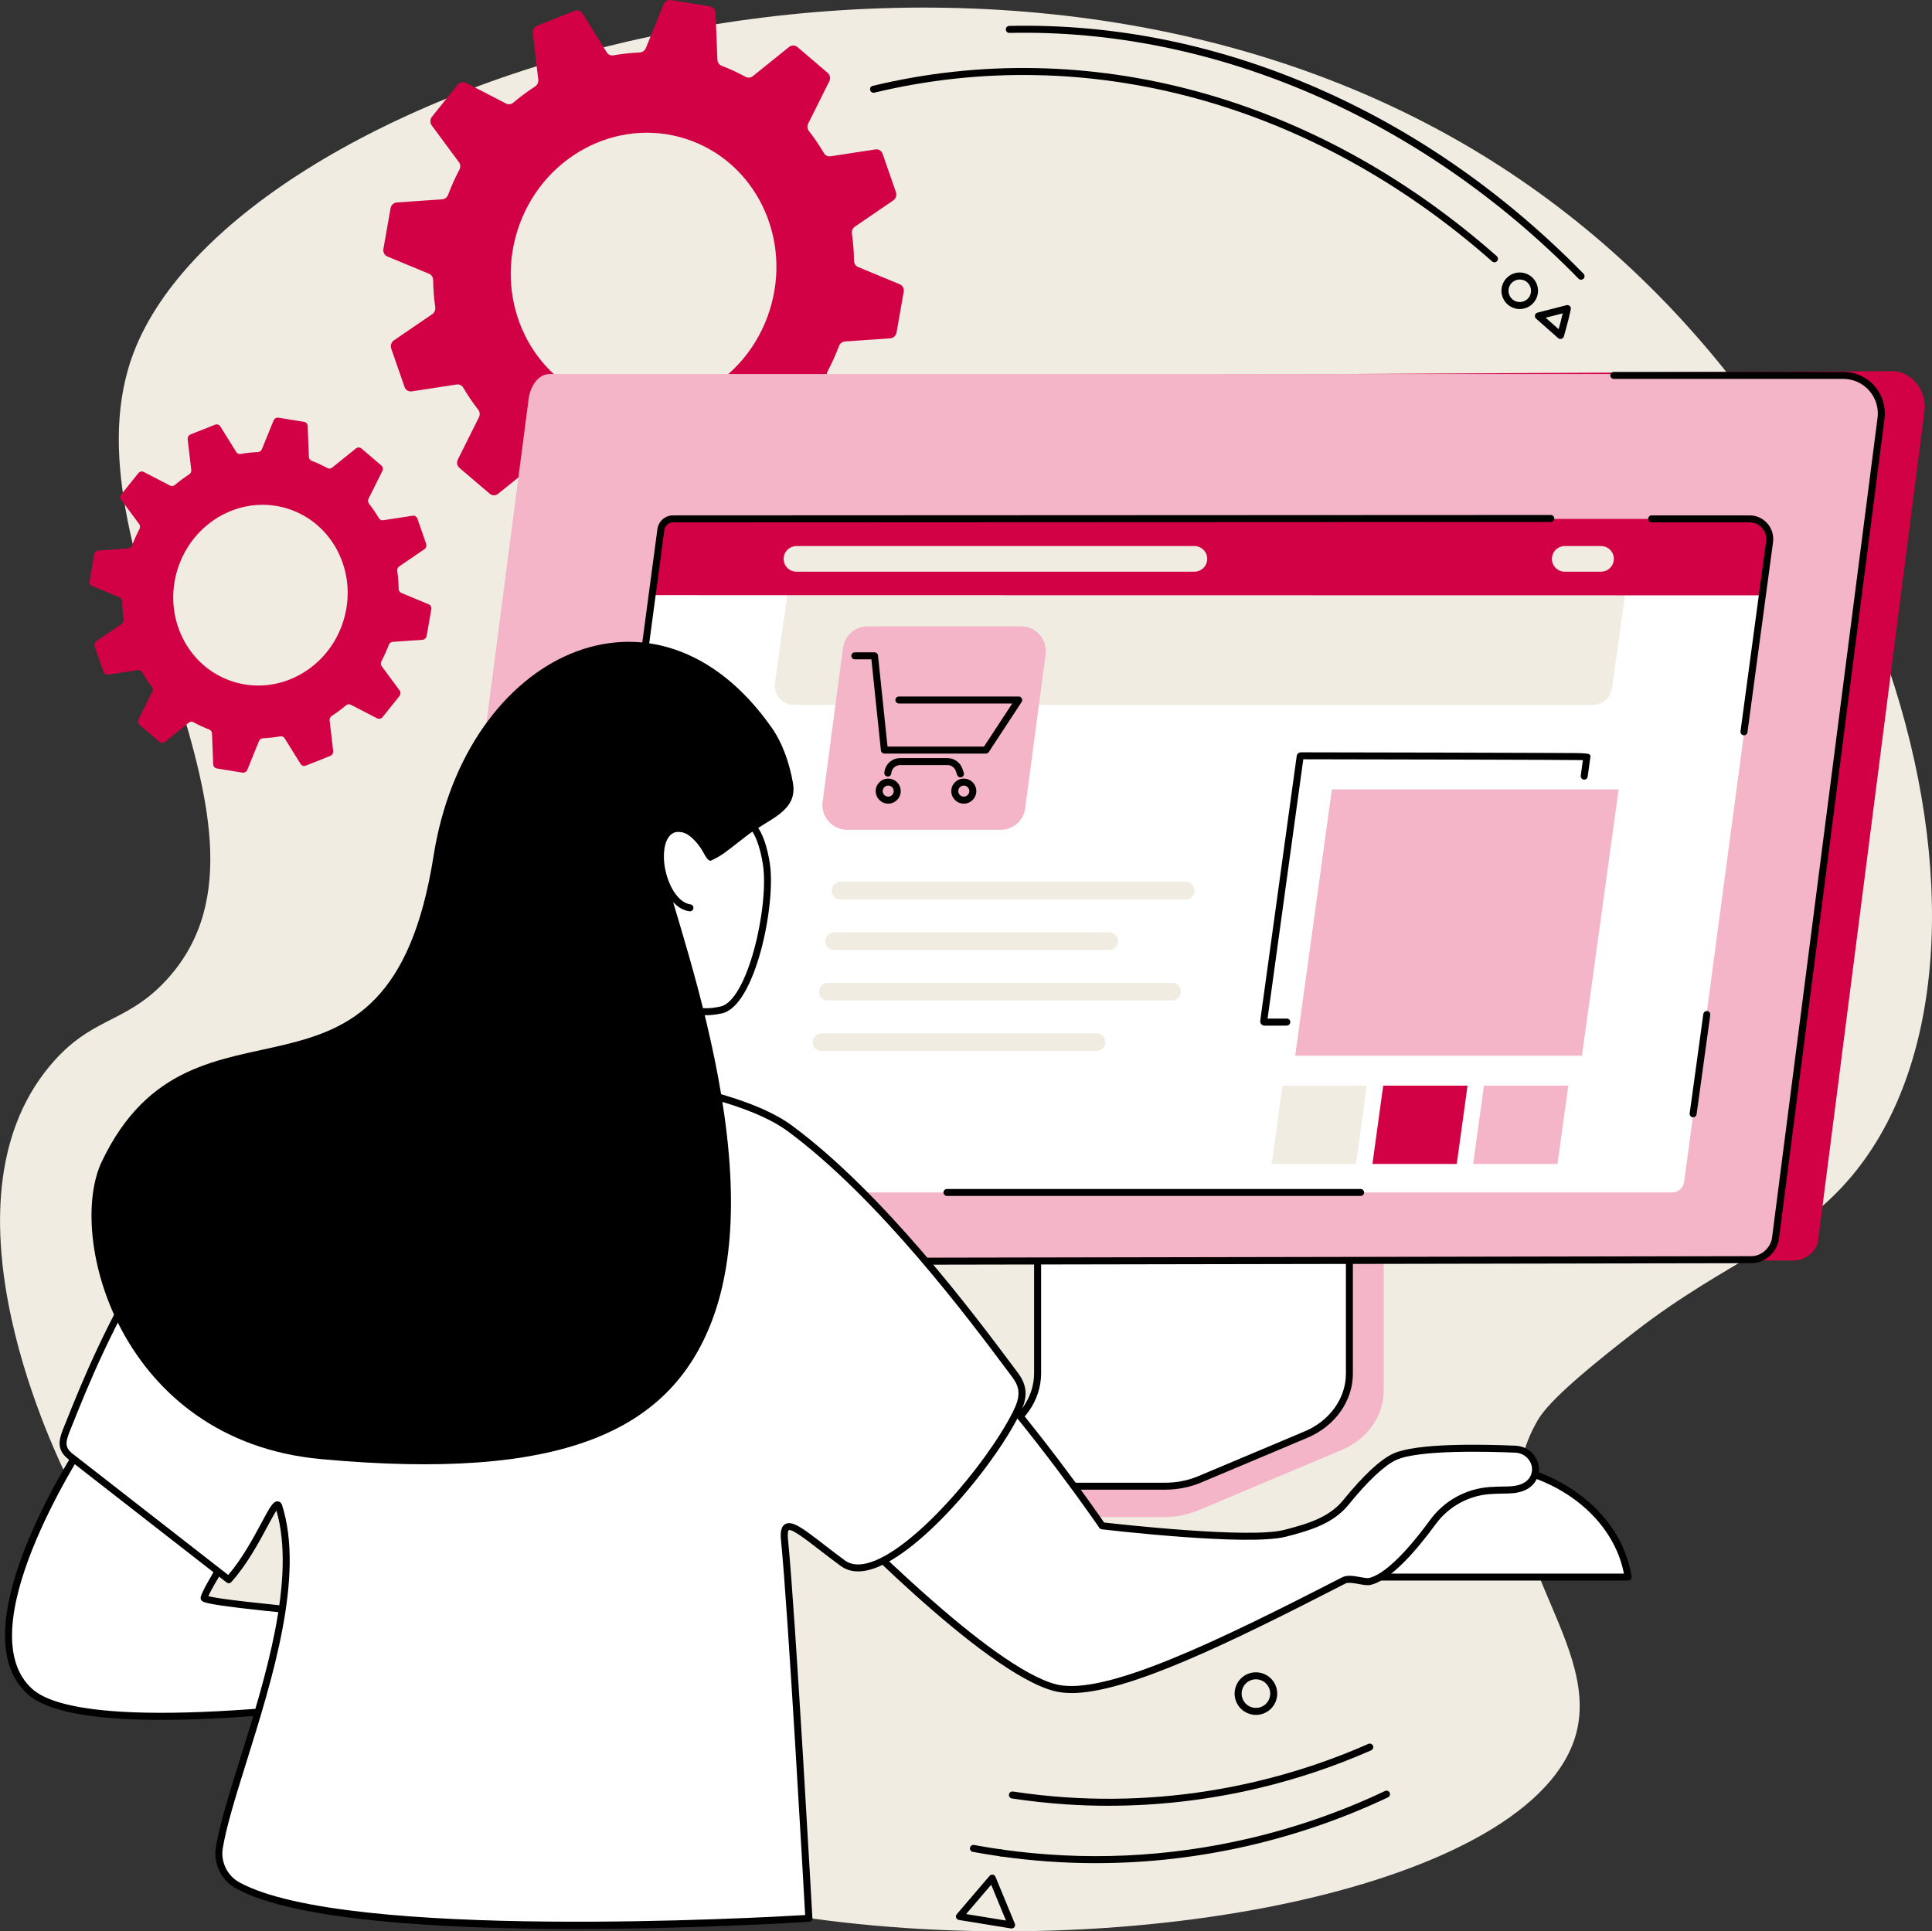 <?xml version="1.0" encoding="UTF-8"?>
<svg id="Calque_2" data-name="Calque 2" xmlns="http://www.w3.org/2000/svg" viewBox="0 0 828.75 828.56">
  <rect x="0" y="0" width="828.75" height="828.56" fill="#333333" stroke="none"/>
  <defs>
    <style>
      .cls-1 {
        fill: #f0ece1;
      }

      .cls-2 {
        fill: #d20146;
      }

      .cls-3 {
        fill: #fff;
      }

      .cls-4 {
        fill: #f3b5c7;
      }
    </style>
  </defs>
  <g id="Illustration">
    <g id="Creating_online_shop" data-name="Creating online shop">
      <path class="cls-1" d="M69.69,422.21c63.42-64.37-43.09-181.5-13.38-268.13C96.31,37.45,408.72-65.3,627.75,61.67c183.42,106.33,247.11,345.66,166.98,442.4-23.98,28.95-53.83,36.65-93.02,66.93-36.46,28.17-40.57,35.35-43.19,40.25-25.93,48.37,28.61,90.82,17.63,132.31-17.34,65.55-190.77,100.52-335.8,78.33-39.11-5.98-237.3-40.77-310.19-185.31-5.64-11.19-59.01-119.2-8.79-179.3,17.41-20.84,31.43-17.92,48.34-35.08Z"/>
      <g>
        <path class="cls-2" d="M185.01,261.37c.16-.9-.31-1.78-1.12-2.12l-11.75-4.88c-.69-.28-1.12-.97-1.14-1.74-.04-2.6-.24-5.16-.59-7.69-.11-.76.22-1.52.84-1.95l10.78-7.36c.74-.51,1.06-1.48.77-2.33l-3.76-10.82c-.3-.85-1.13-1.37-2.01-1.23l-12.69,1.94c-.74.11-1.45-.24-1.83-.89-1.28-2.17-2.69-4.25-4.23-6.23-.46-.59-.54-1.41-.2-2.1l5.93-11.9c.41-.82.22-1.81-.45-2.39l-8.52-7.28c-.67-.57-1.65-.58-2.36-.01l-10.2,8.22c-.59.48-1.39.55-2.04.19-2.16-1.18-4.41-2.22-6.74-3.11-.69-.27-1.17-.92-1.2-1.69l-.52-13.22c-.04-.91-.68-1.66-1.55-1.8l-11-1.79c-.87-.14-1.73.36-2.08,1.21l-5.01,12.32c-.29.72-.96,1.19-1.71,1.22-2.51.11-4.99.38-7.43.81-.74.13-1.46-.19-1.86-.83l-6.83-10.99c-.47-.76-1.4-1.07-2.23-.74l-10.53,4.18c-.83.33-1.34,1.21-1.24,2.11l1.54,13.11c.09.76-.27,1.51-.91,1.92-2.13,1.38-4.17,2.9-6.13,4.55-.58.49-1.38.6-2.04.26l-11.32-5.85c-.78-.4-1.74-.18-2.31.53l-7.24,9.03c-.57.71-.6,1.73-.07,2.44l7.67,10.37c.45.6.49,1.43.13,2.11-1.19,2.27-2.25,4.63-3.18,7.07-.28.72-.92,1.23-1.66,1.28l-12.77.88c-.88.06-1.62.75-1.78,1.65l-2.01,11.46c-.16.9.31,1.78,1.12,2.12l11.75,4.88c.69.28,1.12.97,1.14,1.74.04,2.6.24,5.16.59,7.69.11.76-.22,1.52-.84,1.95l-10.78,7.37c-.74.51-1.06,1.48-.77,2.33l3.76,10.82c.3.85,1.13,1.37,2.01,1.23l12.69-1.94c.74-.11,1.45.24,1.83.89,1.28,2.17,2.69,4.25,4.23,6.23.46.59.54,1.41.2,2.1l-5.93,11.89c-.41.82-.22,1.81.45,2.39l8.52,7.28c.67.57,1.65.58,2.36.01l10.2-8.22c.59-.48,1.39-.55,2.04-.19,2.16,1.18,4.41,2.22,6.74,3.11.69.27,1.17.92,1.2,1.69l.52,13.22c.04.91.68,1.66,1.55,1.8l11,1.79c.87.14,1.73-.36,2.08-1.21l5.01-12.32c.29-.72.96-1.19,1.71-1.22,2.51-.11,4.99-.38,7.43-.81.74-.13,1.46.19,1.86.83l6.83,10.99c.47.76,1.4,1.07,2.23.74l10.53-4.18c.83-.33,1.34-1.21,1.24-2.11l-1.54-13.11c-.09-.76.27-1.51.91-1.92,2.13-1.38,4.17-2.9,6.13-4.55.58-.49,1.38-.6,2.04-.26l11.32,5.85c.78.4,1.74.18,2.31-.53l7.24-9.03c.57-.71.6-1.73.07-2.44l-7.67-10.37c-.45-.6-.49-1.42-.13-2.11,1.19-2.27,2.25-4.63,3.18-7.07.28-.72.92-1.23,1.67-1.28l12.77-.88c.88-.06,1.62-.75,1.78-1.65l2.01-11.46ZM99.92,292.41c-19.6-6.24-30.21-27.9-23.69-48.38,6.52-20.48,27.7-32.02,47.3-25.77,19.6,6.24,30.21,27.9,23.69,48.38-6.52,20.48-27.7,32.02-47.3,25.77Z"/>
        <path class="cls-2" d="M387.67,125.19c.24-1.38-.47-2.72-1.7-3.23l-17.9-7.42c-1.04-.43-1.71-1.47-1.73-2.65-.06-3.96-.36-7.86-.9-11.7-.16-1.16.33-2.31,1.29-2.97l16.42-11.22c1.13-.77,1.62-2.25,1.17-3.55l-5.72-16.47c-.45-1.3-1.72-2.08-3.06-1.88l-19.32,2.95c-1.13.17-2.21-.37-2.79-1.36-1.95-3.31-4.1-6.48-6.44-9.49-.7-.9-.83-2.15-.3-3.2l9.04-18.11c.62-1.25.34-2.76-.69-3.63l-12.98-11.08c-1.02-.88-2.52-.88-3.59-.02l-15.54,12.51c-.91.73-2.11.83-3.11.29-3.29-1.79-6.72-3.38-10.26-4.74-1.06-.41-1.77-1.41-1.82-2.58l-.8-20.13c-.06-1.39-1.03-2.53-2.36-2.75L287.82.04c-1.32-.22-2.64.55-3.16,1.85l-7.63,18.76c-.44,1.09-1.46,1.81-2.6,1.86-3.82.17-7.6.58-11.31,1.23-1.12.2-2.23-.28-2.84-1.26l-10.4-16.73c-.72-1.16-2.13-1.62-3.4-1.12l-16.04,6.36c-1.26.5-2.05,1.84-1.89,3.21l2.35,19.97c.14,1.16-.41,2.3-1.38,2.93-3.24,2.11-6.36,4.42-9.33,6.93-.89.75-2.1.91-3.1.4l-17.24-8.9c-1.19-.61-2.65-.28-3.53.8l-11.03,13.74c-.87,1.08-.91,2.63-.11,3.72l11.68,15.79c.68.92.75,2.17.2,3.21-1.82,3.46-3.43,7.05-4.84,10.77-.42,1.1-1.4,1.87-2.54,1.95l-19.44,1.34c-1.34.09-2.47,1.14-2.71,2.51l-3.06,17.45c-.24,1.38.47,2.72,1.7,3.23l17.9,7.42c1.04.43,1.71,1.47,1.73,2.65.06,3.96.36,7.86.9,11.7.16,1.16-.33,2.31-1.29,2.97l-16.42,11.22c-1.13.78-1.62,2.25-1.17,3.55l5.72,16.47c.45,1.3,1.72,2.08,3.06,1.88l19.32-2.95c1.13-.17,2.21.37,2.79,1.36,1.95,3.31,4.1,6.48,6.44,9.49.7.9.83,2.15.3,3.2l-9.04,18.11c-.62,1.25-.34,2.76.69,3.63l12.98,11.08c1.02.87,2.52.88,3.59.02l15.54-12.51c.91-.73,2.11-.83,3.11-.29,3.29,1.79,6.72,3.38,10.26,4.74,1.05.41,1.77,1.41,1.82,2.58l.8,20.13c.05,1.39,1.03,2.53,2.36,2.75l16.75,2.73c1.32.22,2.64-.55,3.16-1.85l7.63-18.76c.45-1.09,1.47-1.81,2.6-1.86,3.82-.17,7.6-.58,11.31-1.23,1.12-.2,2.23.28,2.84,1.26l10.4,16.73c.72,1.16,2.13,1.62,3.4,1.12l16.04-6.36c1.26-.5,2.05-1.84,1.89-3.21l-2.35-19.97c-.14-1.16.41-2.3,1.38-2.93,3.24-2.11,6.36-4.42,9.33-6.93.89-.75,2.1-.91,3.1-.4l17.24,8.9c1.19.61,2.65.28,3.52-.8l11.03-13.74c.87-1.08.91-2.63.11-3.72l-11.68-15.79c-.68-.92-.75-2.17-.2-3.21,1.82-3.46,3.43-7.05,4.84-10.77.42-1.1,1.4-1.87,2.54-1.95l19.44-1.35c1.34-.09,2.47-1.14,2.71-2.51l3.06-17.45ZM258.09,172.45c-29.85-9.51-46.01-42.49-36.08-73.68s42.18-48.76,72.04-39.25c29.85,9.51,46.01,42.49,36.08,73.68-9.93,31.18-42.18,48.76-72.04,39.25Z"/>
      </g>
      <g>
        <g>
          <g>
            <path class="cls-4" d="M592.15,482.19l-132.5.83c-.86,0-1.14.8-1.14,1.56v112.73c0,10.79-75.28,38.83-76.01,37.41l-.09,11.93c0,2.22,1.95,4.19,4.44,4.19h112.78c5.15,0,10.25-1.15,14.91-3.11l61.08-25.72c11-4.63,17.93-14.57,17.93-25.42v-112.84c0-.77-.54-1.56-1.4-1.56Z"/>
            <g>
              <path class="cls-3" d="M445.09,476.45v112.75c0,11.11-7.15,21.24-18.39,26.04l-41.2,17.59c-2.69,1.15-1.77,4.76,1.21,4.76h113.21c5.09,0,10.12-1.01,14.72-2.94l45.65-19.22c11.32-4.77,18.55-14.93,18.55-26.11v-112.86c0-.46-.42-.84-.94-.84h-131.87c-.52,0-.94.37-.94.84Z"/>
              <path d="M499.91,639.09h-113.21c-2.1,0-3.84-1.34-4.23-3.26-.38-1.84.6-3.6,2.43-4.38l41.2-17.59c10.62-4.53,17.48-14.21,17.48-24.66v-112.75c0-1.29,1.09-2.34,2.44-2.34h131.87c1.34,0,2.44,1.05,2.44,2.34v112.86c0,11.72-7.64,22.51-19.46,27.49l-45.65,19.22c-4.76,2-10.05,3.06-15.3,3.06ZM446.59,477.12v112.09c0,11.65-7.58,22.41-19.3,27.42l-41.2,17.59c-.7.3-.72.77-.67,1.02.08.4.47.86,1.29.86h113.21c4.86,0,9.75-.98,14.14-2.83l45.65-19.22c10.71-4.51,17.63-14.21,17.63-24.72v-112.2h-130.74Z"/>
            </g>
          </g>
          <g>
            <path class="cls-2" d="M198.2,539.51l571.09,1.28c5,0,9.98-3.76,10.62-8.72l45.62-355.79c1.11-8.66-5.6-17.27-14.21-17.06l-564.46,2.98-48.65,377.3Z"/>
            <path class="cls-4" d="M788.89,160.48c9.83,0,18.7,9.96,17.44,19.73l-45.05,351.77c-.64,4.97-5.96,9.17-10.95,9.17l-560.98-.91c-5.99,0-9.99-4.97-9.23-10.93l46.66-358.29c.64-4.97,3.92-10.54,8.92-10.54h553.2Z"/>
            <path d="M190.73,542.92c-3.28,0-6.41-1.42-8.58-3.88-2.18-2.48-3.18-5.77-2.76-9.05l11.41-87.9c.11-.82.86-1.4,1.68-1.29.82.11,1.4.86,1.29,1.68l-11.41,87.9c-.31,2.42.43,4.85,2.04,6.68,1.6,1.82,3.91,2.86,6.33,2.86l560.6-1.01c4.22,0,8.25-3.62,8.8-7.92l45.26-351.71c.55-4.24-.76-8.51-3.58-11.71-2.81-3.19-6.85-5.02-11.09-5.02h-98.46c-.83,0-1.5-.67-1.5-1.5s.67-1.5,1.5-1.5h98.46c5.11,0,9.97,2.2,13.35,6.04,3.39,3.85,4.96,8.98,4.3,14.08l-45.26,351.71c-.75,5.81-6.03,10.53-11.78,10.53l-560.6,1.01Z"/>
          </g>
        </g>
        <g>
          <path class="cls-3" d="M283.48,227.19c.34-2.63,2.57-4.6,5.22-4.6h461.83c5.2,0,9.22,4.58,8.55,9.75l-36.63,274.63c-.34,2.63-2.57,4.6-5.22,4.6H250.96c-2.87,0-5.09-2.53-4.71-5.38l37.24-279Z"/>
          <path class="cls-1" d="M683.33,302.41h-342.8c-4.96,0-8.79-4.37-8.14-9.29l9.82-69.65h359.36l-10.11,71.81c-.54,4.08-4.02,7.13-8.14,7.13Z"/>
          <path class="cls-2" d="M750.53,222.6c5.2,0,9.22,4.58,8.55,9.75l-3.97,23.06-476.09-.08,4.45-28.13c.34-2.63,2.57-4.6,5.22-4.6h461.83Z"/>
          <path d="M260.78,399.01c-.07,0-.13,0-.2-.01-.82-.11-1.4-.86-1.29-1.69l22.71-170.31c.43-3.36,3.31-5.9,6.7-5.9l376.51-.17c.83,0,1.5.67,1.5,1.5s-.67,1.5-1.5,1.5l-376.51.17c-1.88,0-3.49,1.41-3.73,3.29l-22.71,170.32c-.1.75-.74,1.3-1.48,1.3Z"/>
          <path d="M583.65,513.08h-177.43c-.83,0-1.5-.67-1.5-1.5s.67-1.5,1.5-1.5h177.43c.83,0,1.5.67,1.5,1.5s-.67,1.5-1.5,1.5Z"/>
          <path d="M726.29,479.33c-.07,0-.14,0-.21-.01-.82-.11-1.39-.87-1.28-1.69l5.86-42.6c.11-.82.88-1.39,1.69-1.28.82.11,1.39.87,1.28,1.69l-5.86,42.6c-.1.75-.75,1.3-1.48,1.3Z"/>
          <path d="M748.1,315.44c-.07,0-.13,0-.2-.01-.82-.11-1.4-.87-1.29-1.69l10.98-81.59c.26-2.03-.37-4.09-1.72-5.63-1.35-1.54-3.3-2.42-5.34-2.42h-42.04c-.83,0-1.5-.67-1.5-1.5s.67-1.5,1.5-1.5h42.04c2.9,0,5.67,1.25,7.59,3.44,1.93,2.19,2.82,5.11,2.45,8.01l-10.98,81.6c-.1.75-.75,1.3-1.48,1.3Z"/>
          <path class="cls-1" d="M517.81,240.46c.42-3.28-2.14-6.19-5.45-6.19h-170.72c-2.76,0-5.1,2.05-5.45,4.8-.42,3.28,2.14,6.19,5.45,6.19h170.72c2.76,0,5.1-2.05,5.45-4.79Z"/>
          <path class="cls-1" d="M692.24,240.46c.42-3.28-2.14-6.19-5.45-6.19h-15.59c-2.76,0-5.1,2.05-5.45,4.8-.42,3.28,2.14,6.19,5.45,6.19h15.59c2.76,0,5.1-2.05,5.45-4.79Z"/>
          <g>
            <path class="cls-1" d="M479.56,404.24c.29-2.27-1.48-4.27-3.76-4.27h-117.97c-1.91,0-3.52,1.42-3.76,3.31-.29,2.27,1.48,4.27,3.76,4.27h117.97c1.91,0,3.52-1.42,3.76-3.31Z"/>
            <path class="cls-1" d="M474.14,447.6c.29-2.27-1.48-4.27-3.76-4.27h-117.97c-1.91,0-3.52,1.42-3.76,3.31-.29,2.27,1.48,4.27,3.76,4.27h117.97c1.91,0,3.52-1.42,3.76-3.31Z"/>
            <path class="cls-1" d="M502.81,421.64h-147.69c-1.91,0-3.52,1.42-3.76,3.31-.29,2.27,1.48,4.27,3.76,4.27h147.69c1.9,0,3.51-1.41,3.76-3.3.3-2.27-1.47-4.29-3.76-4.29Z"/>
            <path class="cls-1" d="M508.56,378.28h-148.02c-1.91,0-3.52,1.42-3.76,3.31-.29,2.27,1.48,4.27,3.76,4.27h148.02c1.9,0,3.51-1.41,3.76-3.3.3-2.27-1.47-4.29-3.76-4.29Z"/>
          </g>
          <g>
            <path d="M551.99,440h-9.56c-.54,0-1.04-.23-1.4-.64-.35-.4-.51-.94-.44-1.47l15.64-113.54c.13-.91.91-1.6,1.83-1.6,0,0,30.62.05,61.26.12,15.32.04,30.65.08,42.16.13,5.76.02,10.56.05,13.92.07q5.97.04,6.44.59l.45.51-1.24,9.01c-.11.82-.87,1.39-1.69,1.28-.82-.11-1.39-.87-1.28-1.69l.92-6.68c-11.43-.15-81.23-.29-119.94-.35l-15.32,111.24h8.24c.83,0,1.5.67,1.5,1.5s-.67,1.5-1.5,1.5Z"/>
            <polygon class="cls-4" points="678.6 452.9 555.58 452.9 571.32 338.66 694.33 338.66 678.6 452.9"/>
            <polygon class="cls-4" points="668.1 499.35 631.93 499.35 636.55 465.76 672.73 465.76 668.1 499.35"/>
            <polygon class="cls-2" points="624.89 499.35 588.72 499.35 593.34 465.76 629.52 465.76 624.89 499.35"/>
            <polygon class="cls-1" points="581.68 499.35 545.5 499.35 550.13 465.76 586.31 465.76 581.68 499.35"/>
          </g>
          <g>
            <path class="cls-4" d="M429.23,355.99h-65.81c-6.43,0-11.4-5.66-10.55-12.04l8.74-66c.7-5.29,5.21-9.25,10.55-9.25h65.81c6.43,0,11.4,5.66,10.55,12.04l-8.74,66c-.7,5.29-5.21,9.25-10.55,9.25Z"/>
            <g>
              <path d="M422.91,323.29h-43.55c-.77,0-1.41-.58-1.49-1.34l-4.08-39.09h-7.1c-.83,0-1.5-.67-1.5-1.5s.67-1.5,1.5-1.5h8.45c.77,0,1.41.58,1.49,1.34l4.08,39.09h41.38l12.12-18.48h-48.63c-.83,0-1.5-.67-1.5-1.5s.67-1.5,1.5-1.5h51.41c.55,0,1.06.3,1.32.79.26.49.24,1.07-.07,1.54l-14.08,21.48c-.28.42-.75.68-1.25.68Z"/>
              <path d="M381.01,344.77c-2.96,0-5.37-2.41-5.37-5.37s2.41-5.37,5.37-5.37,5.37,2.41,5.37,5.37-2.41,5.37-5.37,5.37ZM381.01,337.02c-1.31,0-2.37,1.06-2.37,2.37s1.06,2.37,2.37,2.37,2.37-1.06,2.37-2.37-1.06-2.37-2.37-2.37Z"/>
              <path d="M413.43,344.77c-2.96,0-5.37-2.41-5.37-5.37s2.41-5.37,5.37-5.37,5.37,2.41,5.37,5.37-2.41,5.37-5.37,5.37ZM413.43,337.02c-1.31,0-2.37,1.06-2.37,2.37s1.06,2.37,2.37,2.37,2.37-1.06,2.37-2.37-1.06-2.37-2.37-2.37Z"/>
              <path d="M411.99,333.5c-.63,0-1.21-.4-1.42-1.03l-.55-1.65c-.52-1.56-1.97-2.6-3.61-2.6h-20.28c-1.99,0-3.66,1.55-3.8,3.54-.06.83-.79,1.45-1.6,1.39-.83-.06-1.45-.78-1.39-1.6.25-3.55,3.24-6.32,6.79-6.32h20.28c2.93,0,5.53,1.87,6.46,4.66l.55,1.65c.26.79-.16,1.64-.95,1.9-.16.05-.32.08-.47.08Z"/>
            </g>
          </g>
        </g>
      </g>
      <g>
        <g>
          <g>
            <path class="cls-3" d="M698.39,676.58c-4.24-27.35-32.38-48.49-66.46-48.49s-62.22,21.13-66.46,48.49h132.92Z"/>
            <path d="M698.39,678.08h-132.92c-.44,0-.85-.19-1.14-.52-.28-.33-.41-.77-.34-1.21,4.4-28.37,33.61-49.76,67.94-49.76s63.54,21.39,67.94,49.76c.07.43-.06.87-.34,1.21-.29.33-.7.52-1.14.52ZM567.25,675.08h129.35c-5.08-26.05-32.52-45.49-64.68-45.49s-59.6,19.43-64.68,45.49Z"/>
          </g>
          <g>
            <path class="cls-3" d="M206.34,697.71s19.5-2.44,35.18,5.88c9.61,5.1,43.22,1.95,32.66,20.88-2.27,4.08-3.59,6.83-8.29,10.19-2.57,1.84-9.31,5.35-12.89,6.17-17.44,3.99-32.56,4.18-48.02-10.77-2.98-2.88-6.85-4.67-11-5.04-2.66-.23-153.86,25.11-181.09.69-30.96-27.77,26.21-111.63,26.21-111.63l70.88,34.28s-22.06,33.33-22.39,37.2c-.25,2.97,118.76,12.15,118.76,12.15Z"/>
            <path d="M235.6,744.62c-11.09,0-21.35-3.49-31.67-13.48-2.74-2.65-6.32-4.29-10.09-4.62-.38.02-3.48.45-7.39,1-99.73,13.99-158.46,13.76-174.56-.69-31.57-28.32,23.61-110.13,25.97-113.6l.73-1.07,73.59,35.59-.95,1.43c-9.64,14.57-19.99,31.1-21.86,35.6,8.91,2.43,73.67,8.07,116.94,11.41,2.02-.23,20.56-2.09,35.91,6.06,2.6,1.38,7.39,2.15,12.46,2.97,9.04,1.45,19.29,3.1,22.22,9.15,1.43,2.95.95,6.59-1.41,10.82l-.45.81c-2.03,3.66-3.62,6.54-8.28,9.87-2.77,1.98-9.63,5.55-13.43,6.42-6.2,1.42-12.08,2.33-17.73,2.33ZM193.94,723.53c.06,0,.11,0,.15,0,4.45.39,8.68,2.33,11.91,5.45,14.67,14.18,28.73,14.49,46.65,10.38,3.3-.75,9.83-4.13,12.35-5.93,4.11-2.94,5.42-5.3,7.4-8.89l.45-.82c1.88-3.38,2.32-6.01,1.33-8.05-2.25-4.64-11.68-6.16-19.99-7.49-5.32-.86-10.35-1.67-13.39-3.28-15.08-8-34.1-5.74-34.29-5.71l-.15.02h-.15c-.29-.03-29.37-2.28-58.4-4.88-59.32-5.31-60.59-6.8-61.35-7.7-.29-.34-.43-.77-.4-1.21.32-3.77,16.49-28.58,21.69-36.46l-68.16-32.96c-6.45,9.81-53.51,83.68-25.73,108.6,10.6,9.51,49.06,17.21,172.15-.05,5.82-.82,7.34-1.02,7.92-1.02Z"/>
          </g>
          <g>
            <path class="cls-3" d="M576.49,677.98c2.73-1.4,8.68.99,11.02.48,8.54-1.88,19.83-15.49,27.1-25.43,5.78-7.91,14.81-12.93,24.63-13.59,2.32-.16,4.84-.2,7.57-.24,6.24-.09,9.42-2.29,10.92-5.09,2.95-5.5-1.33-12.14-7.61-12.41-13.72-.59-42.12-1.2-51.83,3.26-6.39,2.93-14.43,11.57-20.97,19.59-6.42,7.89-16.25,10.72-26.15,13.25-16.14,4.13-78.4-3.23-78.4-3.23,0,0-27.37-40.4-60.81-76.89l-57.77,67.33s67.95,71.4,98.61,79.06c20.85,5.21,68.63-17.81,123.71-46.1Z"/>
            <path d="M459.57,726.32c-2.62,0-5.01-.26-7.15-.79-30.72-7.68-96.54-76.55-99.33-79.48-.53-.56-.55-1.43-.05-2.01l57.77-67.33c.28-.33.68-.52,1.11-.52.42,0,.84.17,1.13.49,30.99,33.81,57.09,71.43,60.56,76.49,6.79.78,62.38,6.97,77.18,3.19,10.36-2.65,19.41-5.44,25.36-12.74,8.74-10.74,15.98-17.48,21.5-20.01,9.8-4.5,37.11-4.06,52.52-3.39,3.64.16,6.88,2.14,8.69,5.31,1.69,2.97,1.76,6.36.18,9.31-2.05,3.82-6.16,5.8-12.22,5.88-2.63.04-5.18.08-7.49.24-9.38.63-17.95,5.36-23.52,12.98-7.89,10.79-19.15,24.06-27.99,26.01-1.26.28-2.92-.02-4.85-.37-2.07-.37-4.65-.83-5.81-.24-49.98,25.68-93.64,47.01-117.61,47.01ZM356.21,644.96c8.28,8.58,68.99,70.67,96.94,77.66,20.6,5.15,69.77-18.81,122.66-45.98,2.06-1.06,5.06-.52,7.71-.04,1.41.25,3,.54,3.68.39,6.18-1.36,15.49-10.19,26.21-24.85,6.09-8.34,15.48-13.51,25.74-14.2,2.39-.16,4.98-.21,7.65-.24,4.89-.07,8.12-1.51,9.62-4.3,1.08-2.01,1.03-4.35-.14-6.4-1.29-2.26-3.61-3.68-6.21-3.79-12.19-.52-41.57-1.27-51.14,3.12-5.03,2.31-12.1,8.94-20.43,19.18-6.52,8.01-16.06,10.97-26.94,13.76-16.23,4.15-76.39-2.89-78.95-3.19-.43-.05-.82-.29-1.07-.65-.27-.4-27.06-39.8-59.54-75.47l-55.78,65.01ZM576.49,677.98h0,0Z"/>
          </g>
          <g>
            <path class="cls-3" d="M142.68,470.47c60.73-19.52,164.65-9.68,196.17,13.62,40.95,30.27,81.39,85.48,96.57,105.76,4.22,5.64,3.6,10.21.43,16.51-13.63,27.08-57.06,76.9-74.28,64.29-17.14-12.55-26.27-22.41-25.04-10.02,3.26,32.85,10.44,162.35,10.44,162.35,0,0-196.05,12.68-244.97-14.09-5.86-3.21-9.03-9.81-7.89-16.43,5.74-33.35,38.91-103.8,25.49-146.2-1.52-4.79-9.11,17.78-21.49,31.46l-67.93-52.93c-5.13-4.09-2.93-8.07-.48-14.18,12.02-30.07,47.44-119.06,112.98-140.12Z"/>
            <path d="M246.87,827.55c-56.26,0-120.1-3.41-145.59-17.36-6.42-3.52-9.9-10.75-8.65-18,1.71-9.94,5.74-22.83,10.4-37.75,10.73-34.36,24.04-76.99,15.55-106.39-.99,1.49-2.45,4.21-3.78,6.68-3.78,7.03-8.95,16.65-15.58,23.98-.53.58-1.41.66-2.03.18l-67.93-52.93c-5.62-4.48-3.72-9.14-1.52-14.54.18-.45.37-.91.56-1.38l.09-.22c11.82-29.57,47.77-119.54,113.83-140.77,28.45-9.14,68.4-12.54,109.62-9.32,39.62,3.1,72.48,11.75,87.91,23.16,39.45,29.17,78.3,81.19,94.89,103.4l1.99,2.66c4.82,6.44,3.79,11.69.57,18.08-11.76,23.36-44.11,61.61-64.71,66.56-4.71,1.13-8.68.55-11.8-1.74-3.39-2.48-6.48-4.87-9.21-6.97-5.28-4.08-11.84-9.15-13.14-8.43,0,0-.67.47-.31,4.02,3.23,32.51,10.38,161.12,10.45,162.41.05.82-.58,1.53-1.4,1.58-3.83.25-48.86,3.08-100.2,3.08ZM118.98,644.09c.07,0,.14,0,.22.01.5.05,1.4.33,1.83,1.7,9.6,30.34-4.12,74.25-15.14,109.55-4.63,14.82-8.63,27.62-10.3,37.36-1.03,5.99,1.84,11.96,7.13,14.86,45.75,25.04,224.46,15.09,242.66,14-.81-14.51-7.32-130.24-10.36-160.79-.26-2.61-.28-5.76,1.85-6.94,3.02-1.67,7.78,2,16.43,8.68,2.71,2.09,5.79,4.47,9.14,6.93,2.38,1.74,5.51,2.16,9.33,1.24,19.48-4.69,51.49-42.66,62.73-64.99,3.27-6.5,3.2-10.27-.3-14.93l-1.99-2.66c-16.51-22.11-55.17-73.88-94.27-102.78-14.99-11.08-47.28-19.53-86.36-22.58-40.84-3.19-80.38.15-108.46,9.18l-.46-1.43.46,1.43c-64.71,20.8-100.28,109.79-111.96,139.03l-.09.22c-.19.48-.38.95-.57,1.4-2.31,5.68-3.1,8.1.6,11.05l66.8,52.05c5.95-6.92,10.72-15.78,14.24-22.34,3.77-7.02,5.04-9.23,6.83-9.23Z"/>
          </g>
        </g>
        <g>
          <g>
            <path class="cls-3" d="M320.41,352.9c5.15,1.76,7.54,12.46,8.35,17.88,2.68,17.87-6.56,59.78-19.4,62.52-12.65,2.7-11.58-3.06-21.21,2.34-7.69,4.31-8.71,12.2-12.2,29.25-.22,1.08,21.9,7.37,22.29,8.41.88,2.35-12.79,31.27-55.38,25.86-40.35-5.13-45.96-32.71-46.12-34.65-.09-1.16,30.45-3.29,30.99-4.41,7.07-14.61,12.32-40.05,12.32-40.05,0,0,26.2-85.71,80.35-67.15Z"/>
            <path d="M253.02,501.33c-3.24,0-6.69-.21-10.35-.68-43.08-5.47-47.4-35.71-47.42-36.02-.14-1.82,1.73-2.06,6.25-2.66,3-.39,7.03-.82,10.93-1.24,5.27-.56,12.34-1.31,14.19-1.78,6.79-14.35,11.91-38.96,11.96-39.21l.03-.14c.62-2.04,15.6-50.04,46.68-65.9,11.23-5.73,23.21-6.49,35.6-2.24,6.17,2.12,8.6,14.05,9.35,19.08,2.66,17.74-6.3,61.16-20.57,64.21-6.04,1.29-9.14.73-11.62.29-2.74-.49-4.39-.79-9.17,1.89-6.49,3.64-7.8,10.14-10.68,24.38-.19.94-.39,1.91-.59,2.91,1.87.85,7.1,2.58,10.71,3.78,10.28,3.4,10.93,3.73,11.32,4.76.73,1.95-1.94,6.88-4.82,10.53-4.57,5.79-17.17,18.02-41.8,18.02ZM198.47,465.47c1.3,5.2,9.01,27.68,44.58,32.2,23.09,2.93,36.98-4.43,44.56-11.12,6.01-5.3,8.57-10.62,9.08-12.45-1.62-.71-5.99-2.15-9.3-3.25-12.55-4.15-13.27-4.5-12.9-6.28.27-1.34.53-2.63.78-3.86,2.97-14.71,4.47-22.09,12.15-26.4,5.44-3.05,7.79-2.83,11.17-2.23,2.34.42,5,.9,10.46-.27,11.66-2.49,20.9-43.06,18.23-60.83-1.03-6.89-3.58-15.39-7.36-16.69-11.59-3.97-22.78-3.28-33.26,2.07-29.45,15.02-44.53,62.03-45.16,64.04-.38,1.8-5.47,25.97-12.42,40.33-.53,1.1-.63,1.29-16.34,2.96-5.07.54-11.74,1.25-14.28,1.75Z"/>
          </g>
          <path d="M295.96,390.96c-.07,0-.14,0-.21-.01-8.03-1.1-13.39-12.05-13.93-21.99-.44-8.09,2.35-13.68,7.46-14.96,8.65-2.16,15.66,11.04,15.95,11.6.38.73.1,1.64-.63,2.02-.73.38-1.64.1-2.02-.63-1.7-3.25-7.29-11.4-12.56-10.08-5.35,1.34-5.33,9.44-5.2,11.89.47,8.58,5.14,18.33,11.34,19.18.82.11,1.39.87,1.28,1.69-.1.75-.75,1.3-1.48,1.3Z"/>
          <path d="M340.11,335.7c2.28,12.54-10.3,15.4-20.28,23.21-10.31,8.07-9.92,7.8-14.55,10.19-3.08,1.59-4.28-10.38-12.65-12.05-6.24-1.25-7.81,4.03-9.17,5.55-5.46,6.13,50.38,128.83,22.02,203.82-18.09,47.84-64.55,69.07-167.82,59.55-86.43-7.97-109.3-95.53-93.99-127.65,39.74-83.35,122.75-6.83,142.31-131.11,13.71-87.12,95.14-125.93,144.92-55.22,5.03,7.14,7.76,15.74,9.21,23.7Z"/>
        </g>
      </g>
      <g>
        <g>
          <path d="M678.2,119.99c-.39,0-.78-.15-1.07-.45C609.59,50.57,520.64,12.14,432.99,14.12c-.82.02-1.51-.64-1.53-1.47-.02-.83.64-1.51,1.47-1.53,44.82-1.01,89.27,7.97,132.13,26.69,42.03,18.36,80.46,45.15,114.22,79.63.58.59.57,1.54-.02,2.12-.29.29-.67.43-1.05.43Z"/>
          <path d="M641.06,112.53c-.35,0-.71-.12-.99-.38-76.98-68-173.57-94.39-265.01-72.4-.8.19-1.62-.3-1.81-1.11-.19-.81.3-1.62,1.11-1.81,92.4-22.22,189.97,4.41,267.69,73.07.62.55.68,1.5.13,2.12-.3.34-.71.51-1.12.51Z"/>
          <path d="M651.9,132.58c-1.31,0-2.64-.33-3.87-1.03-1.82-1.04-3.13-2.72-3.68-4.74s-.29-4.13.75-5.95c2.14-3.76,6.93-5.07,10.69-2.93,3.76,2.14,5.07,6.93,2.93,10.69-1.44,2.53-4.1,3.96-6.82,3.96ZM649.52,128.95c2.32,1.32,5.28.51,6.6-1.81,1.32-2.32.51-5.28-1.81-6.6-2.32-1.32-5.28-.51-6.6,1.81-.64,1.12-.8,2.43-.46,3.67.34,1.25,1.15,2.28,2.27,2.92Z"/>
          <path d="M669.38,145.43c-.36,0-.72-.13-.99-.38l-9.47-8.36c-.42-.37-.6-.94-.47-1.48.13-.54.55-.96,1.09-1.1l12.43-3.19c.5-.13,1.04.01,1.41.37.37.36.54.89.43,1.39-1.23,5.85-2.98,11.62-2.99,11.68-.15.49-.53.87-1.03,1.01-.13.04-.27.06-.41.06ZM663.03,136.31l5.57,4.92c.47-1.69,1.13-4.15,1.75-6.8l-7.32,1.88Z"/>
        </g>
        <g>
          <g>
            <path d="M457.19,774.08s-.07,0-.1,0c-7.67-.52-15.42-1.37-23.03-2.53-.82-.12-1.38-.89-1.26-1.71.12-.82.89-1.38,1.71-1.26,7.52,1.15,15.19,1.99,22.78,2.5.83.06,1.45.77,1.4,1.6-.05.79-.71,1.4-1.5,1.4Z"/>
            <path d="M475.56,774.7c-6.16,0-12.32-.21-18.48-.62-.83-.06-1.45-.77-1.4-1.6.06-.83.77-1.45,1.6-1.4,27.11,1.82,54.4-.42,81.1-6.68,16.7-3.91,33.05-9.38,48.6-16.25.76-.34,1.64,0,1.98.77.34.76,0,1.64-.77,1.98-15.72,6.95-32.25,12.47-49.13,16.42-20.94,4.9-42.23,7.37-63.52,7.37Z"/>
            <path d="M429.42,796.43c-.07,0-.14,0-.21-.02-3.96-.56-7.97-1.21-11.92-1.94-.81-.15-1.35-.93-1.2-1.75.15-.82.93-1.36,1.75-1.2,3.9.72,7.87,1.37,11.8,1.92.82.12,1.39.88,1.27,1.7-.11.75-.75,1.29-1.48,1.29Z"/>
            <path d="M470.08,799.31c-13.63,0-27.27-.96-40.87-2.89-.82-.12-1.39-.88-1.27-1.7.12-.82.88-1.39,1.7-1.27,35.51,5.03,71.31,3.42,106.4-4.8,20.06-4.7,39.6-11.52,58.07-20.29.75-.36,1.64-.04,2,.71.36.75.04,1.64-.71,2-18.67,8.85-38.41,15.75-58.68,20.5-22.02,5.16-44.31,7.74-66.64,7.74Z"/>
          </g>
          <path d="M538.75,735.71c-3.59,0-7-2.13-8.46-5.65-1.92-4.66.3-10.01,4.96-11.93,4.65-1.92,10.01.3,11.93,4.96h0c.93,2.26.93,4.74,0,6.99-.94,2.25-2.69,4.01-4.95,4.94-1.14.47-2.32.69-3.48.69ZM538.73,720.44c-.78,0-1.57.15-2.33.46-3.13,1.29-4.62,4.89-3.33,8.01,1.29,3.13,4.89,4.62,8.01,3.33,1.52-.63,2.7-1.8,3.32-3.32.63-1.51.63-3.18,0-4.7-.98-2.36-3.27-3.79-5.68-3.79Z"/>
          <path d="M433.93,827.34c-.08,0-.16,0-.24-.02l-22.38-3.64c-.53-.09-.98-.46-1.17-.96-.19-.51-.08-1.08.27-1.49l14.08-16.47c.34-.4.86-.59,1.38-.51.52.08.95.43,1.15.91l8.3,20.1c.21.5.13,1.08-.21,1.5-.29.36-.72.57-1.18.57ZM414.42,821.15l17.1,2.78-6.34-15.36-10.75,12.58Z"/>
        </g>
      </g>
    </g>
  </g>
</svg>